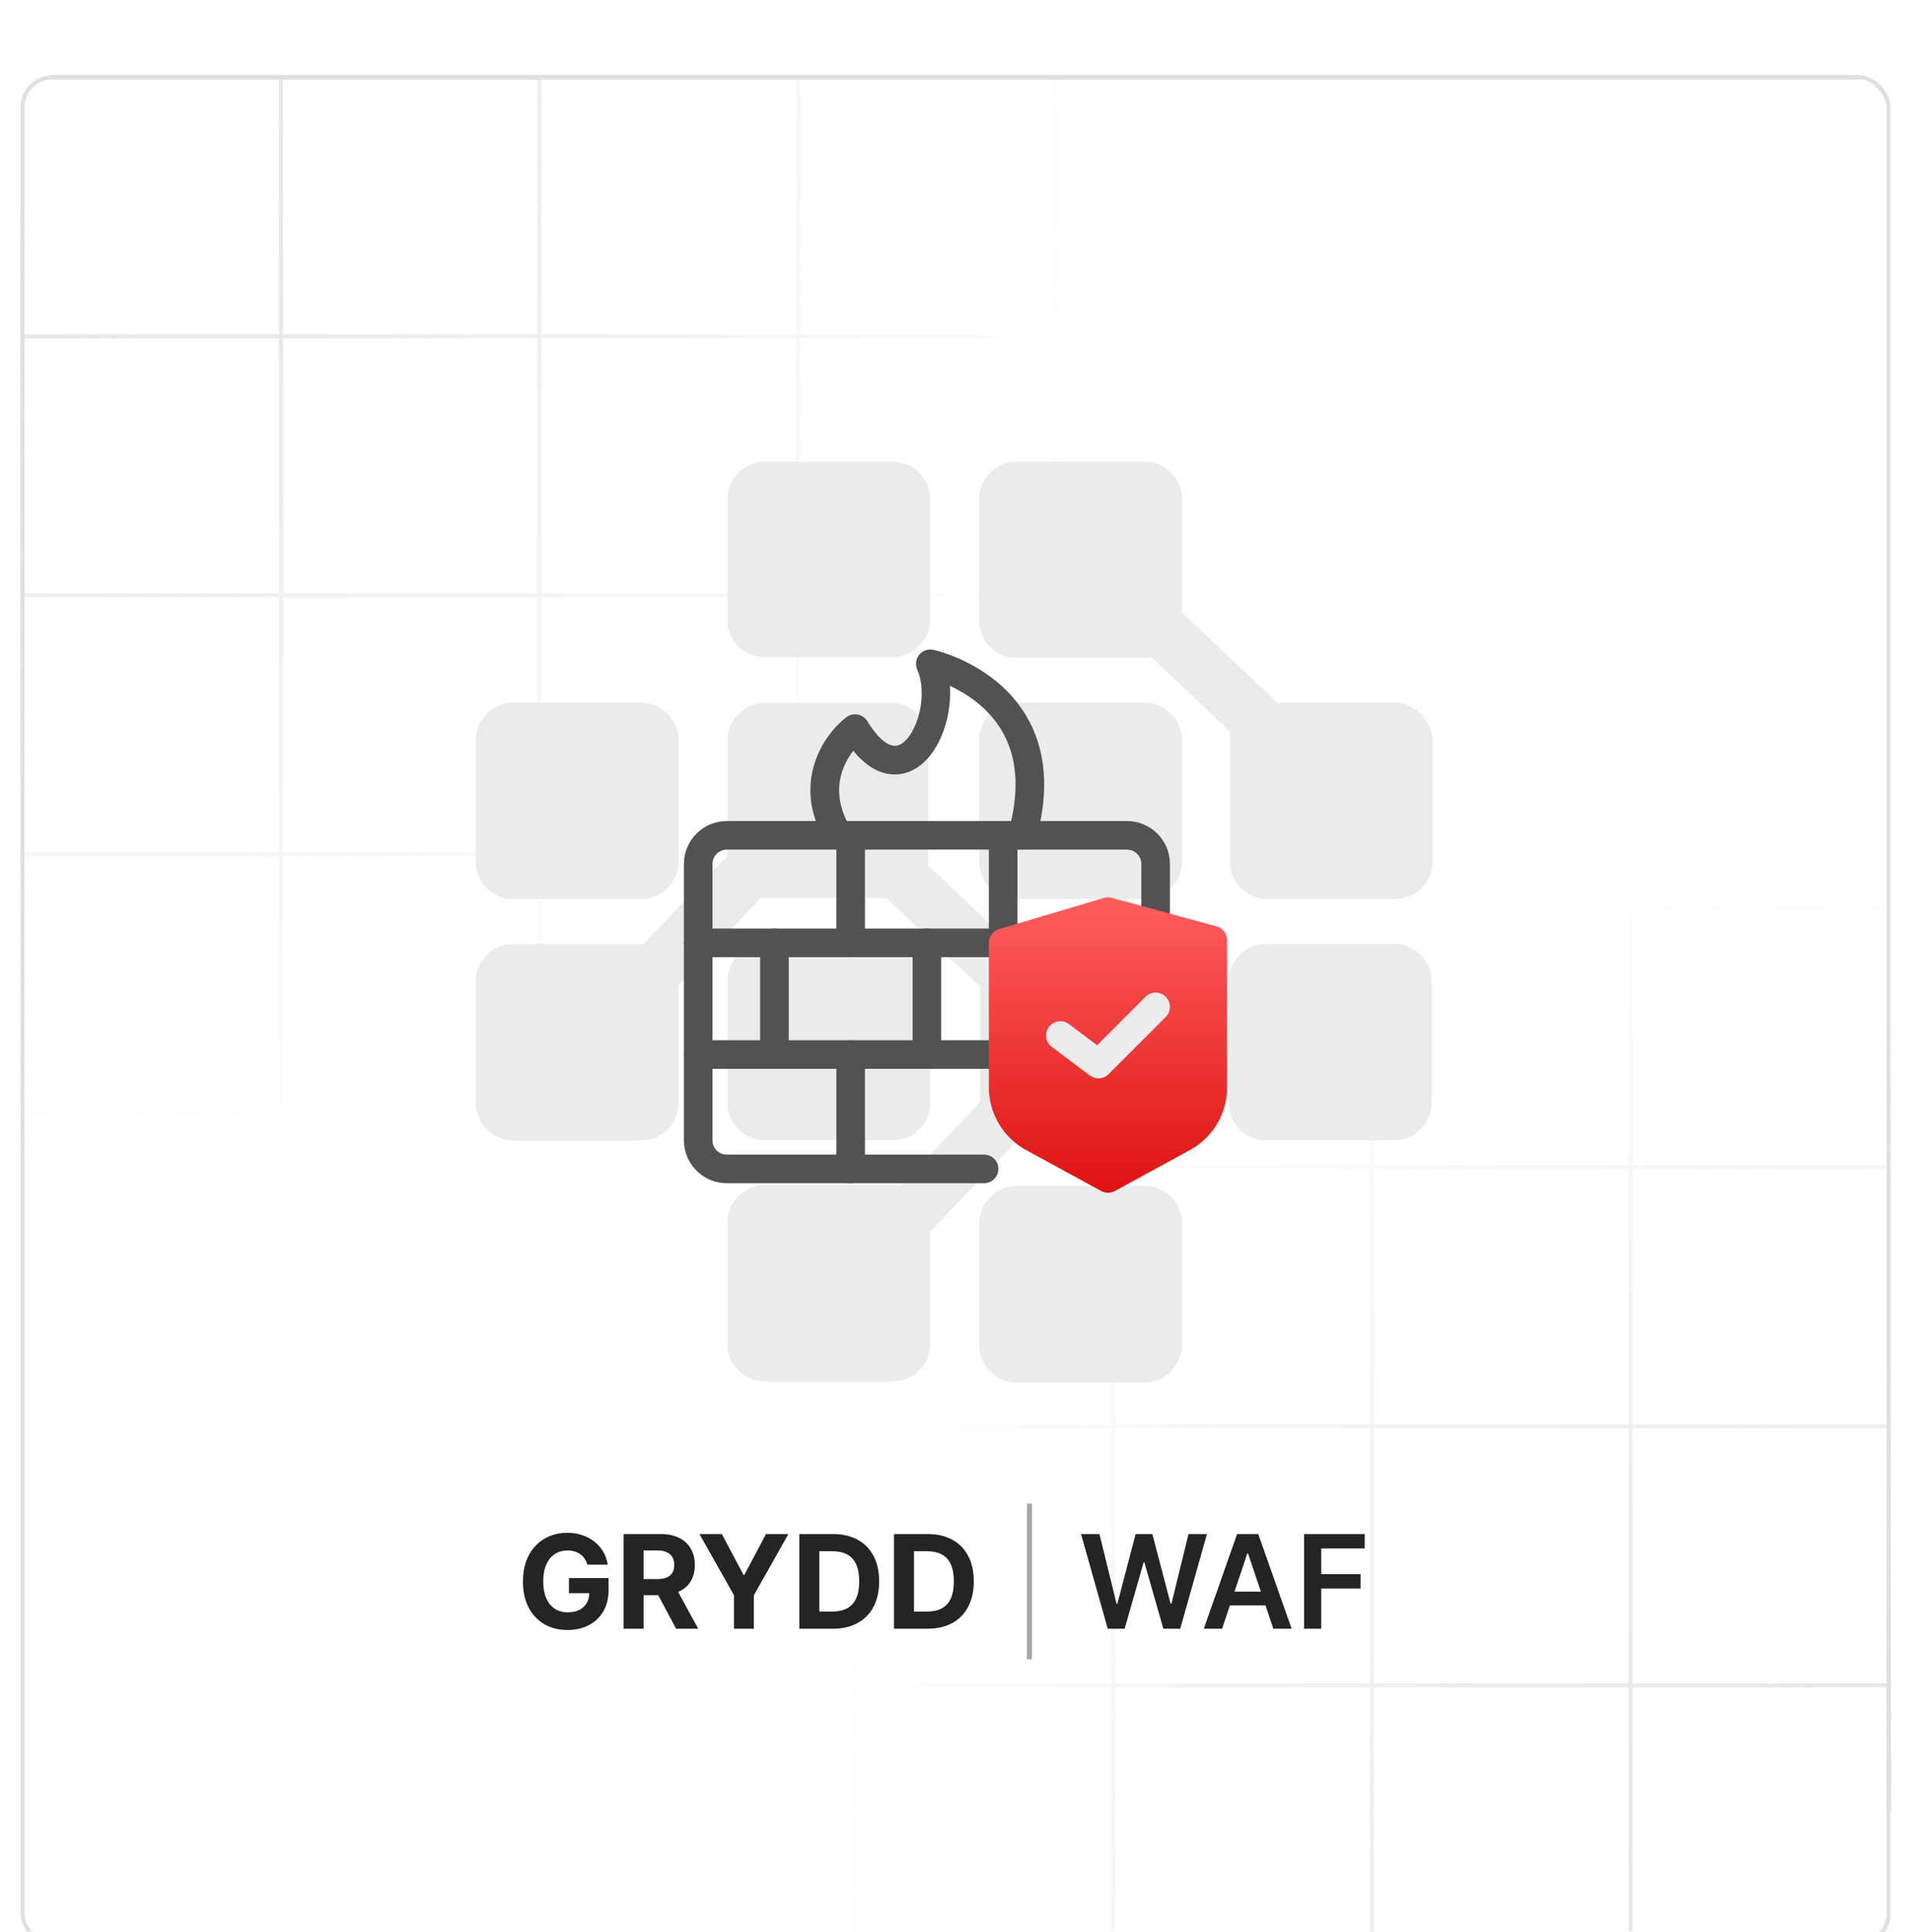 <svg width="470" height="475" viewBox="0 0 470 475" fill="none" xmlns="http://www.w3.org/2000/svg">
<g filter="url(#filter0_ddddddi_851_12187)">
<rect x="5" y="2" width="460" height="460" rx="8" fill="white" shape-rendering="crispEdges"/>
<rect x="5.5" y="2.5" width="459" height="459" rx="7.5" stroke="#E0E0E0" shape-rendering="crispEdges"/>
<path d="M323.491 257.321V321.026H259.893M323.491 257.321V193.616M323.491 257.321H259.893M259.893 321.026V257.321M259.893 321.026H196.295M323.491 193.616V129.911M323.491 193.616H259.893M259.893 257.321V193.616M259.893 257.321H196.295M323.491 129.911V66.205M323.491 129.911H259.893M259.893 193.616V129.911M259.893 193.616H196.295M323.491 66.205V2.5H259.893M323.491 66.205H259.893M259.893 129.911V66.205M259.893 129.911H196.295M259.893 2.5V66.205M259.893 2.5H196.295M259.893 66.205H196.295M196.295 321.026V257.321M196.295 321.026H132.696M196.295 257.321V193.616M196.295 257.321H132.696M196.295 193.616V129.911M196.295 193.616H132.696M196.295 129.911V66.205M196.295 129.911H132.696M196.295 66.205V2.5M196.295 66.205H132.696M196.295 2.5H132.696M132.696 321.026V257.321M132.696 321.026H69.098M132.696 257.321V193.616M132.696 257.321H69.098M132.696 193.616V129.911M132.696 193.616H69.098M132.696 129.911V66.205M132.696 129.911H69.098M132.696 66.205V2.5M132.696 66.205H69.098M132.696 2.5H69.098M69.098 321.026V257.321M69.098 321.026H5.5V257.321M69.098 257.321V193.616M69.098 257.321H5.5M69.098 193.616V129.911M69.098 193.616H5.5M69.098 129.911V66.205M69.098 129.911H5.5M69.098 66.205V2.5M69.098 66.205H5.5M69.098 2.5H38.341M5.5 257.321V193.616M5.5 193.616V129.911M5.5 129.911V66.205M5.5 66.205V35.396" stroke="url(#paint0_radial_851_12187)"/>
<path d="M146.637 206.807V143.102H210.235M146.637 206.807V270.512M146.637 206.807H210.235M210.235 143.102V206.807M210.235 143.102H273.833M146.637 270.512V334.217M146.637 270.512H210.235M210.235 206.807V270.512M210.235 206.807H273.833M146.637 334.217V397.923M146.637 334.217H210.235M210.235 270.512V334.217M210.235 270.512H273.833M146.637 397.923V461.628H210.235M146.637 397.923H210.235M210.235 334.217V397.923M210.235 334.217H273.833M210.235 461.628V397.923M210.235 461.628H273.833M210.235 397.923H273.833M273.833 143.102V206.807M273.833 143.102H337.431M273.833 206.807V270.512M273.833 206.807H337.431M273.833 270.512V334.217M273.833 270.512H337.431M273.833 334.217V397.923M273.833 334.217H337.431M273.833 397.923V461.628M273.833 397.923H337.431M273.833 461.628H337.431M337.431 143.102V206.807M337.431 143.102H401.03M337.431 206.807V270.512M337.431 206.807H401.03M337.431 270.512V334.217M337.431 270.512H401.03M337.431 334.217V397.923M337.431 334.217H401.03M337.431 397.923V461.628M337.431 397.923H401.03M337.431 461.628H401.03M401.03 143.102V206.807M401.03 143.102H464.628V206.807M401.03 206.807V270.512M401.03 206.807H464.628M401.03 270.512V334.217M401.03 270.512H464.628M401.03 334.217V397.923M401.03 334.217H464.628M401.03 397.923V461.628M401.03 397.923H464.628M401.03 461.628H431.787M464.628 206.807V270.512M464.628 270.512V334.217M464.628 334.217V397.923M464.628 397.923V428.732" stroke="url(#paint1_radial_851_12187)"/>
<rect width="235.328" height="226.449" transform="translate(117 97)" fill="white" fill-opacity="0.01"/>
<path d="M188.053 145.066H219.655C224.625 145.066 228.794 140.88 228.794 135.927V106.139C228.794 101.185 224.625 97 219.655 97H188.053C183.083 97 178.914 101.185 178.914 106.139V136.172C178.914 141.142 183.099 145.049 188.053 145.049V145.066Z" fill="#EBEBEB"/>
<path d="M281.546 156.293H249.944C244.974 156.293 240.805 160.478 240.805 165.432V195.465C240.805 200.435 244.99 204.604 249.944 204.604H281.546C286.516 204.604 290.685 200.419 290.685 195.465V165.432C290.685 160.462 286.5 156.293 281.546 156.293Z" fill="#EBEBEB"/>
<path d="M188.053 263.901H219.655C224.625 263.901 228.794 259.715 228.794 254.762V224.729C228.794 219.759 224.609 215.59 219.655 215.59H188.053C183.083 215.59 178.914 219.775 178.914 224.729V254.762C178.914 259.732 183.099 263.901 188.053 263.901Z" fill="#EBEBEB"/>
<path d="M281.551 215.617H248.641L228.27 196.293V165.475C228.27 160.505 224.085 156.336 219.131 156.336H188.052C183.082 156.336 178.913 160.521 178.913 165.475V193.938L158.281 215.617H126.139C121.169 215.617 117 219.802 117 224.756V254.789C117 259.759 121.185 263.928 126.139 263.928H157.741C162.711 263.928 166.88 259.743 166.88 254.789V225.802L186.989 204.385H218.069L241.055 226.064V254.527L221.469 275.159C220.946 275.159 220.423 274.898 219.638 274.898H188.036C183.066 274.898 178.897 279.083 178.897 284.037V314.07C178.897 319.04 183.082 323.209 188.036 323.209H219.638C224.608 323.209 228.777 319.023 228.777 314.07V286.375L250.194 263.911H281.535C286.505 263.911 290.674 259.726 290.674 254.772V224.74C290.674 219.77 286.489 215.601 281.535 215.601L281.551 215.617Z" fill="#EBEBEB"/>
<path d="M342.92 156.297H314.195L290.685 134.096V106.139C290.685 101.169 286.5 97 281.546 97H249.944C244.974 97 240.805 101.185 240.805 106.139V136.172C240.805 141.142 244.99 145.311 249.944 145.311H281.546C282.069 145.311 282.592 145.311 283.116 145.049L302.44 163.327V195.453C302.44 200.423 306.625 204.592 311.579 204.592H343.181C348.151 204.592 352.32 200.407 352.32 195.453V165.42C352.059 160.45 347.873 156.281 342.92 156.281V156.297Z" fill="#EBEBEB"/>
<path d="M342.948 215.59H311.346C306.376 215.59 302.207 219.775 302.207 224.729V254.762C302.207 259.732 306.392 263.901 311.346 263.901H342.948C347.918 263.901 352.087 259.715 352.087 254.762V224.729C352.087 219.759 347.902 215.59 342.948 215.59Z" fill="#EBEBEB"/>
<path d="M126.139 204.604H157.741C162.711 204.604 166.88 200.419 166.88 195.465V165.432C166.88 160.462 162.695 156.293 157.741 156.293H126.139C121.185 156.293 117 160.462 117 165.432V195.465C117 200.435 121.185 204.604 126.139 204.604Z" fill="#EBEBEB"/>
<path d="M281.546 275.141H249.944C244.974 275.141 240.805 279.326 240.805 284.28V314.312C240.805 319.283 244.99 323.452 249.944 323.452H281.546C286.516 323.452 290.685 319.266 290.685 314.312V284.28C290.685 279.048 286.5 275.141 281.546 275.141Z" fill="#EBEBEB"/>
<path d="M242.031 274.453H178.75C172.934 274.453 168.203 269.722 168.203 263.906V195.938C168.203 190.122 172.934 185.391 178.75 185.391H277.188C283.003 185.391 287.734 190.122 287.734 195.938V210.843C287.734 212.785 286.161 214.359 284.219 214.359C282.277 214.359 280.703 212.785 280.703 210.843V195.938C280.703 193.999 279.126 192.422 277.188 192.422H178.75C176.811 192.422 175.234 193.999 175.234 195.938V263.906C175.234 265.845 176.811 267.422 178.75 267.422H242.031C243.973 267.422 245.547 268.995 245.547 270.938C245.547 272.88 243.973 274.453 242.031 274.453Z" fill="#525252"/>
<path d="M246.719 218.859H171.719C169.777 218.859 168.203 217.285 168.203 215.343C168.203 213.401 169.777 211.828 171.719 211.828H243.203V188.906C243.203 186.964 244.777 185.391 246.719 185.391C248.661 185.391 250.234 186.964 250.234 188.906V215.343C250.234 217.285 248.661 218.859 246.719 218.859Z" fill="#525252"/>
<path d="M246.719 246.328H171.719C169.777 246.328 168.203 244.755 168.203 242.812C168.203 240.87 169.777 239.297 171.719 239.297H246.719C248.661 239.297 250.234 240.87 250.234 242.812C250.234 244.755 248.661 246.328 246.719 246.328Z" fill="#525252"/>
<path d="M209.219 218.859C207.277 218.859 205.703 217.285 205.703 215.343V188.906C205.703 186.964 207.277 185.391 209.219 185.391C211.161 185.391 212.734 186.964 212.734 188.906V215.343C212.734 217.285 211.161 218.859 209.219 218.859Z" fill="#525252"/>
<path d="M209.219 274.453C207.277 274.453 205.703 272.88 205.703 270.938V242.812C205.703 240.87 207.277 239.297 209.219 239.297C211.161 239.297 212.734 240.87 212.734 242.812V270.938C212.734 272.88 211.161 274.453 209.219 274.453Z" fill="#525252"/>
<path d="M190.469 246.325C188.527 246.325 186.953 244.751 186.953 242.809V215.34C186.953 213.398 188.527 211.824 190.469 211.824C192.411 211.824 193.984 213.398 193.984 215.34V242.809C193.984 244.751 192.411 246.325 190.469 246.325Z" fill="#525252"/>
<path d="M227.969 246.325C226.027 246.325 224.453 244.751 224.453 242.809V215.34C224.453 213.398 226.027 211.824 227.969 211.824C229.911 211.824 231.484 213.398 231.484 215.34V242.809C231.484 244.751 229.911 246.325 227.969 246.325Z" fill="#525252"/>
<path d="M251.423 192.421C251.108 192.421 250.788 192.379 250.47 192.288C248.601 191.763 247.512 189.822 248.037 187.953C250.837 177.985 250.246 169.588 246.276 162.994C242.871 157.338 237.616 154.001 233.624 152.153C234.207 160.497 230.591 169.7 224.644 172.798C222.184 174.082 216.227 175.871 209.861 168.125C207.145 171.623 203.94 178.335 209.199 187.095C210.198 188.76 209.659 190.92 207.994 191.919C206.33 192.918 204.168 192.38 203.17 190.714C194.377 176.065 202.589 164.13 208.16 159.866C208.951 159.26 209.957 159.019 210.939 159.201C211.917 159.382 212.773 159.97 213.293 160.819C215.022 163.638 218.371 168.13 221.396 166.562C225.506 164.421 228.364 154.522 225.579 148.119C225.053 146.909 225.248 145.507 226.085 144.487C226.922 143.469 228.253 143.008 229.547 143.28C230.16 143.413 244.661 146.678 252.3 159.367C257.309 167.689 258.153 177.947 254.805 189.855C254.37 191.407 252.959 192.421 251.423 192.421Z" fill="#525252"/>
<path d="M299.206 211.292L273.425 204.264C272.792 204.091 272.122 204.101 271.495 204.287L245.714 211.974C244.224 212.418 243.203 213.788 243.203 215.343V250.87C243.203 257.308 246.713 263.221 252.364 266.303L270.817 276.368C271.341 276.654 271.921 276.797 272.5 276.797C273.079 276.797 273.659 276.654 274.183 276.368L292.636 266.303C298.287 263.221 301.797 257.308 301.797 250.87V214.684C301.797 213.099 300.736 211.71 299.206 211.292ZM286.704 233.579L272.642 247.644C271.961 248.326 271.06 248.674 270.155 248.674C269.417 248.674 268.675 248.443 268.047 247.972L258.672 240.94C257.119 239.775 256.803 237.571 257.968 236.018C259.136 234.464 261.34 234.153 262.89 235.314L269.827 240.517L281.733 228.608C283.104 227.235 285.331 227.235 286.704 228.608C288.078 229.98 288.078 232.206 286.704 233.579Z" fill="url(#paint2_linear_851_12187)"/>
<path d="M144.455 368.25C144.295 367.697 144.072 367.208 143.784 366.784C143.496 366.352 143.144 365.989 142.727 365.693C142.318 365.39 141.848 365.159 141.318 365C140.795 364.841 140.216 364.761 139.58 364.761C138.39 364.761 137.345 365.057 136.443 365.648C135.549 366.239 134.852 367.098 134.352 368.227C133.852 369.348 133.602 370.72 133.602 372.341C133.602 373.962 133.848 375.341 134.341 376.477C134.833 377.614 135.53 378.481 136.432 379.08C137.333 379.67 138.398 379.966 139.625 379.966C140.739 379.966 141.689 379.769 142.477 379.375C143.273 378.973 143.879 378.409 144.295 377.682C144.72 376.955 144.932 376.095 144.932 375.102L145.932 375.25H139.932V371.545H149.67V374.477C149.67 376.523 149.239 378.28 148.375 379.75C147.511 381.212 146.322 382.341 144.807 383.136C143.292 383.924 141.557 384.318 139.602 384.318C137.42 384.318 135.504 383.837 133.852 382.875C132.201 381.905 130.913 380.53 129.989 378.75C129.072 376.962 128.614 374.841 128.614 372.386C128.614 370.5 128.886 368.818 129.432 367.341C129.985 365.856 130.758 364.598 131.75 363.568C132.742 362.538 133.898 361.754 135.216 361.216C136.534 360.678 137.962 360.409 139.5 360.409C140.818 360.409 142.045 360.602 143.182 360.989C144.318 361.367 145.326 361.905 146.205 362.602C147.091 363.299 147.814 364.129 148.375 365.091C148.936 366.045 149.295 367.098 149.455 368.25H144.455ZM153.366 384V360.727H162.548C164.306 360.727 165.806 361.042 167.048 361.67C168.298 362.292 169.249 363.174 169.901 364.318C170.56 365.455 170.889 366.792 170.889 368.33C170.889 369.875 170.556 371.205 169.889 372.318C169.223 373.424 168.257 374.273 166.991 374.864C165.734 375.455 164.211 375.75 162.423 375.75H156.276V371.795H161.628C162.567 371.795 163.348 371.667 163.969 371.409C164.59 371.152 165.052 370.765 165.355 370.25C165.666 369.735 165.821 369.095 165.821 368.33C165.821 367.557 165.666 366.905 165.355 366.375C165.052 365.845 164.586 365.443 163.957 365.17C163.336 364.89 162.552 364.75 161.605 364.75H158.287V384H153.366ZM165.935 373.409L171.719 384H166.287L160.628 373.409H165.935ZM172.034 360.727H177.545L182.852 370.75H183.08L188.386 360.727H193.898L185.409 375.773V384H180.523V375.773L172.034 360.727ZM204.835 384H196.585V360.727H204.903C207.244 360.727 209.259 361.193 210.949 362.125C212.638 363.049 213.938 364.379 214.847 366.114C215.763 367.848 216.222 369.924 216.222 372.341C216.222 374.765 215.763 376.848 214.847 378.591C213.938 380.333 212.631 381.67 210.926 382.602C209.229 383.534 207.199 384 204.835 384ZM201.506 379.784H204.631C206.085 379.784 207.309 379.527 208.301 379.011C209.301 378.489 210.051 377.682 210.551 376.591C211.059 375.492 211.312 374.076 211.312 372.341C211.312 370.621 211.059 369.216 210.551 368.125C210.051 367.034 209.305 366.231 208.312 365.716C207.32 365.201 206.097 364.943 204.642 364.943H201.506V379.784ZM228.116 384H219.866V360.727H228.185C230.526 360.727 232.541 361.193 234.23 362.125C235.92 363.049 237.219 364.379 238.128 366.114C239.045 367.848 239.503 369.924 239.503 372.341C239.503 374.765 239.045 376.848 238.128 378.591C237.219 380.333 235.912 381.67 234.207 382.602C232.51 383.534 230.48 384 228.116 384ZM224.787 379.784H227.912C229.366 379.784 230.59 379.527 231.582 379.011C232.582 378.489 233.332 377.682 233.832 376.591C234.34 375.492 234.594 374.076 234.594 372.341C234.594 370.621 234.34 369.216 233.832 368.125C233.332 367.034 232.586 366.231 231.594 365.716C230.601 365.201 229.378 364.943 227.923 364.943H224.787V379.784ZM272.443 384L265.875 360.727H270.409L274.602 377.83H274.818L279.295 360.727H283.42L287.909 377.841H288.114L292.307 360.727H296.841L290.273 384H286.114L281.455 367.67H281.273L276.602 384H272.443ZM300.565 384H296.065L304.259 360.727H309.463L317.668 384H313.168L306.952 365.5H306.77L300.565 384ZM300.713 374.875H312.986V378.261H300.713V374.875ZM320.733 384V360.727H335.642V364.261H324.949V370.58H334.619V374.114H324.949V384H320.733Z" fill="#242424"/>
<path d="M253.804 353.227V391.5H252.565V353.227H253.804Z" fill="#242424" fill-opacity="0.4"/>
</g>
<defs>
<filter id="filter0_ddddddi_851_12187" x="0" y="0" width="469.128" height="474.128" filterUnits="userSpaceOnUse" color-interpolation-filters="sRGB">
<feFlood flood-opacity="0" result="BackgroundImageFix"/>
<feColorMatrix in="SourceAlpha" type="matrix" values="0 0 0 0 0 0 0 0 0 0 0 0 0 0 0 0 0 0 127 0" result="hardAlpha"/>
<feMorphology radius="4" operator="erode" in="SourceAlpha" result="effect1_dropShadow_851_12187"/>
<feOffset dy="8"/>
<feGaussianBlur stdDeviation="4"/>
<feComposite in2="hardAlpha" operator="out"/>
<feColorMatrix type="matrix" values="0 0 0 0 0 0 0 0 0 0 0 0 0 0 0 0 0 0 0.02 0"/>
<feBlend mode="normal" in2="BackgroundImageFix" result="effect1_dropShadow_851_12187"/>
<feColorMatrix in="SourceAlpha" type="matrix" values="0 0 0 0 0 0 0 0 0 0 0 0 0 0 0 0 0 0 127 0" result="hardAlpha"/>
<feMorphology radius="2" operator="erode" in="SourceAlpha" result="effect2_dropShadow_851_12187"/>
<feOffset dy="4"/>
<feGaussianBlur stdDeviation="2"/>
<feComposite in2="hardAlpha" operator="out"/>
<feColorMatrix type="matrix" values="0 0 0 0 0 0 0 0 0 0 0 0 0 0 0 0 0 0 0.03 0"/>
<feBlend mode="normal" in2="effect1_dropShadow_851_12187" result="effect2_dropShadow_851_12187"/>
<feColorMatrix in="SourceAlpha" type="matrix" values="0 0 0 0 0 0 0 0 0 0 0 0 0 0 0 0 0 0 127 0" result="hardAlpha"/>
<feMorphology radius="1.5" operator="erode" in="SourceAlpha" result="effect3_dropShadow_851_12187"/>
<feOffset dy="3"/>
<feGaussianBlur stdDeviation="1.5"/>
<feComposite in2="hardAlpha" operator="out"/>
<feColorMatrix type="matrix" values="0 0 0 0 0.106 0 0 0 0 0.106 0 0 0 0 0.106 0 0 0 0.03 0"/>
<feBlend mode="normal" in2="effect2_dropShadow_851_12187" result="effect3_dropShadow_851_12187"/>
<feColorMatrix in="SourceAlpha" type="matrix" values="0 0 0 0 0 0 0 0 0 0 0 0 0 0 0 0 0 0 127 0" result="hardAlpha"/>
<feMorphology radius="1" operator="erode" in="SourceAlpha" result="effect4_dropShadow_851_12187"/>
<feOffset dy="2"/>
<feGaussianBlur stdDeviation="1"/>
<feComposite in2="hardAlpha" operator="out"/>
<feColorMatrix type="matrix" values="0 0 0 0 0 0 0 0 0 0 0 0 0 0 0 0 0 0 0.04 0"/>
<feBlend mode="normal" in2="effect3_dropShadow_851_12187" result="effect4_dropShadow_851_12187"/>
<feColorMatrix in="SourceAlpha" type="matrix" values="0 0 0 0 0 0 0 0 0 0 0 0 0 0 0 0 0 0 127 0" result="hardAlpha"/>
<feOffset dy="0.5"/>
<feGaussianBlur stdDeviation="0.5"/>
<feComposite in2="hardAlpha" operator="out"/>
<feColorMatrix type="matrix" values="0 0 0 0 0 0 0 0 0 0 0 0 0 0 0 0 0 0 0.06 0"/>
<feBlend mode="normal" in2="effect4_dropShadow_851_12187" result="effect5_dropShadow_851_12187"/>
<feColorMatrix in="SourceAlpha" type="matrix" values="0 0 0 0 0 0 0 0 0 0 0 0 0 0 0 0 0 0 127 0" result="hardAlpha"/>
<feMorphology radius="1" operator="dilate" in="SourceAlpha" result="effect6_dropShadow_851_12187"/>
<feOffset/>
<feComposite in2="hardAlpha" operator="out"/>
<feColorMatrix type="matrix" values="0 0 0 0 0 0 0 0 0 0 0 0 0 0 0 0 0 0 0.04 0"/>
<feBlend mode="normal" in2="effect5_dropShadow_851_12187" result="effect6_dropShadow_851_12187"/>
<feBlend mode="normal" in="SourceGraphic" in2="effect6_dropShadow_851_12187" result="shape"/>
<feColorMatrix in="SourceAlpha" type="matrix" values="0 0 0 0 0 0 0 0 0 0 0 0 0 0 0 0 0 0 127 0" result="hardAlpha"/>
<feOffset dy="-1"/>
<feGaussianBlur stdDeviation="0.25"/>
<feComposite in2="hardAlpha" operator="arithmetic" k2="-1" k3="1"/>
<feColorMatrix type="matrix" values="0 0 0 0 0 0 0 0 0 0 0 0 0 0 0 0 0 0 0.04 0"/>
<feBlend mode="normal" in2="shape" result="effect7_innerShadow_851_12187"/>
</filter>
<radialGradient id="paint0_radial_851_12187" cx="0" cy="0" r="1" gradientUnits="userSpaceOnUse" gradientTransform="translate(5.498 2.501) rotate(45.048) scale(368.459 339.4)">
<stop stop-color="#E0E0E0"/>
<stop offset="0.77" stop-color="#E0E0E0" stop-opacity="0"/>
</radialGradient>
<radialGradient id="paint1_radial_851_12187" cx="0" cy="0" r="1" gradientUnits="userSpaceOnUse" gradientTransform="translate(464.63 461.63) rotate(-134.952) scale(368.459 339.4)">
<stop stop-color="#E0E0E0"/>
<stop offset="0.77" stop-color="#E0E0E0" stop-opacity="0"/>
</radialGradient>
<linearGradient id="paint2_linear_851_12187" x1="272.5" y1="204.141" x2="272.5" y2="276.797" gradientUnits="userSpaceOnUse">
<stop stop-color="#FF5E5E"/>
<stop offset="1" stop-color="#DE1212"/>
</linearGradient>
</defs>
</svg>
